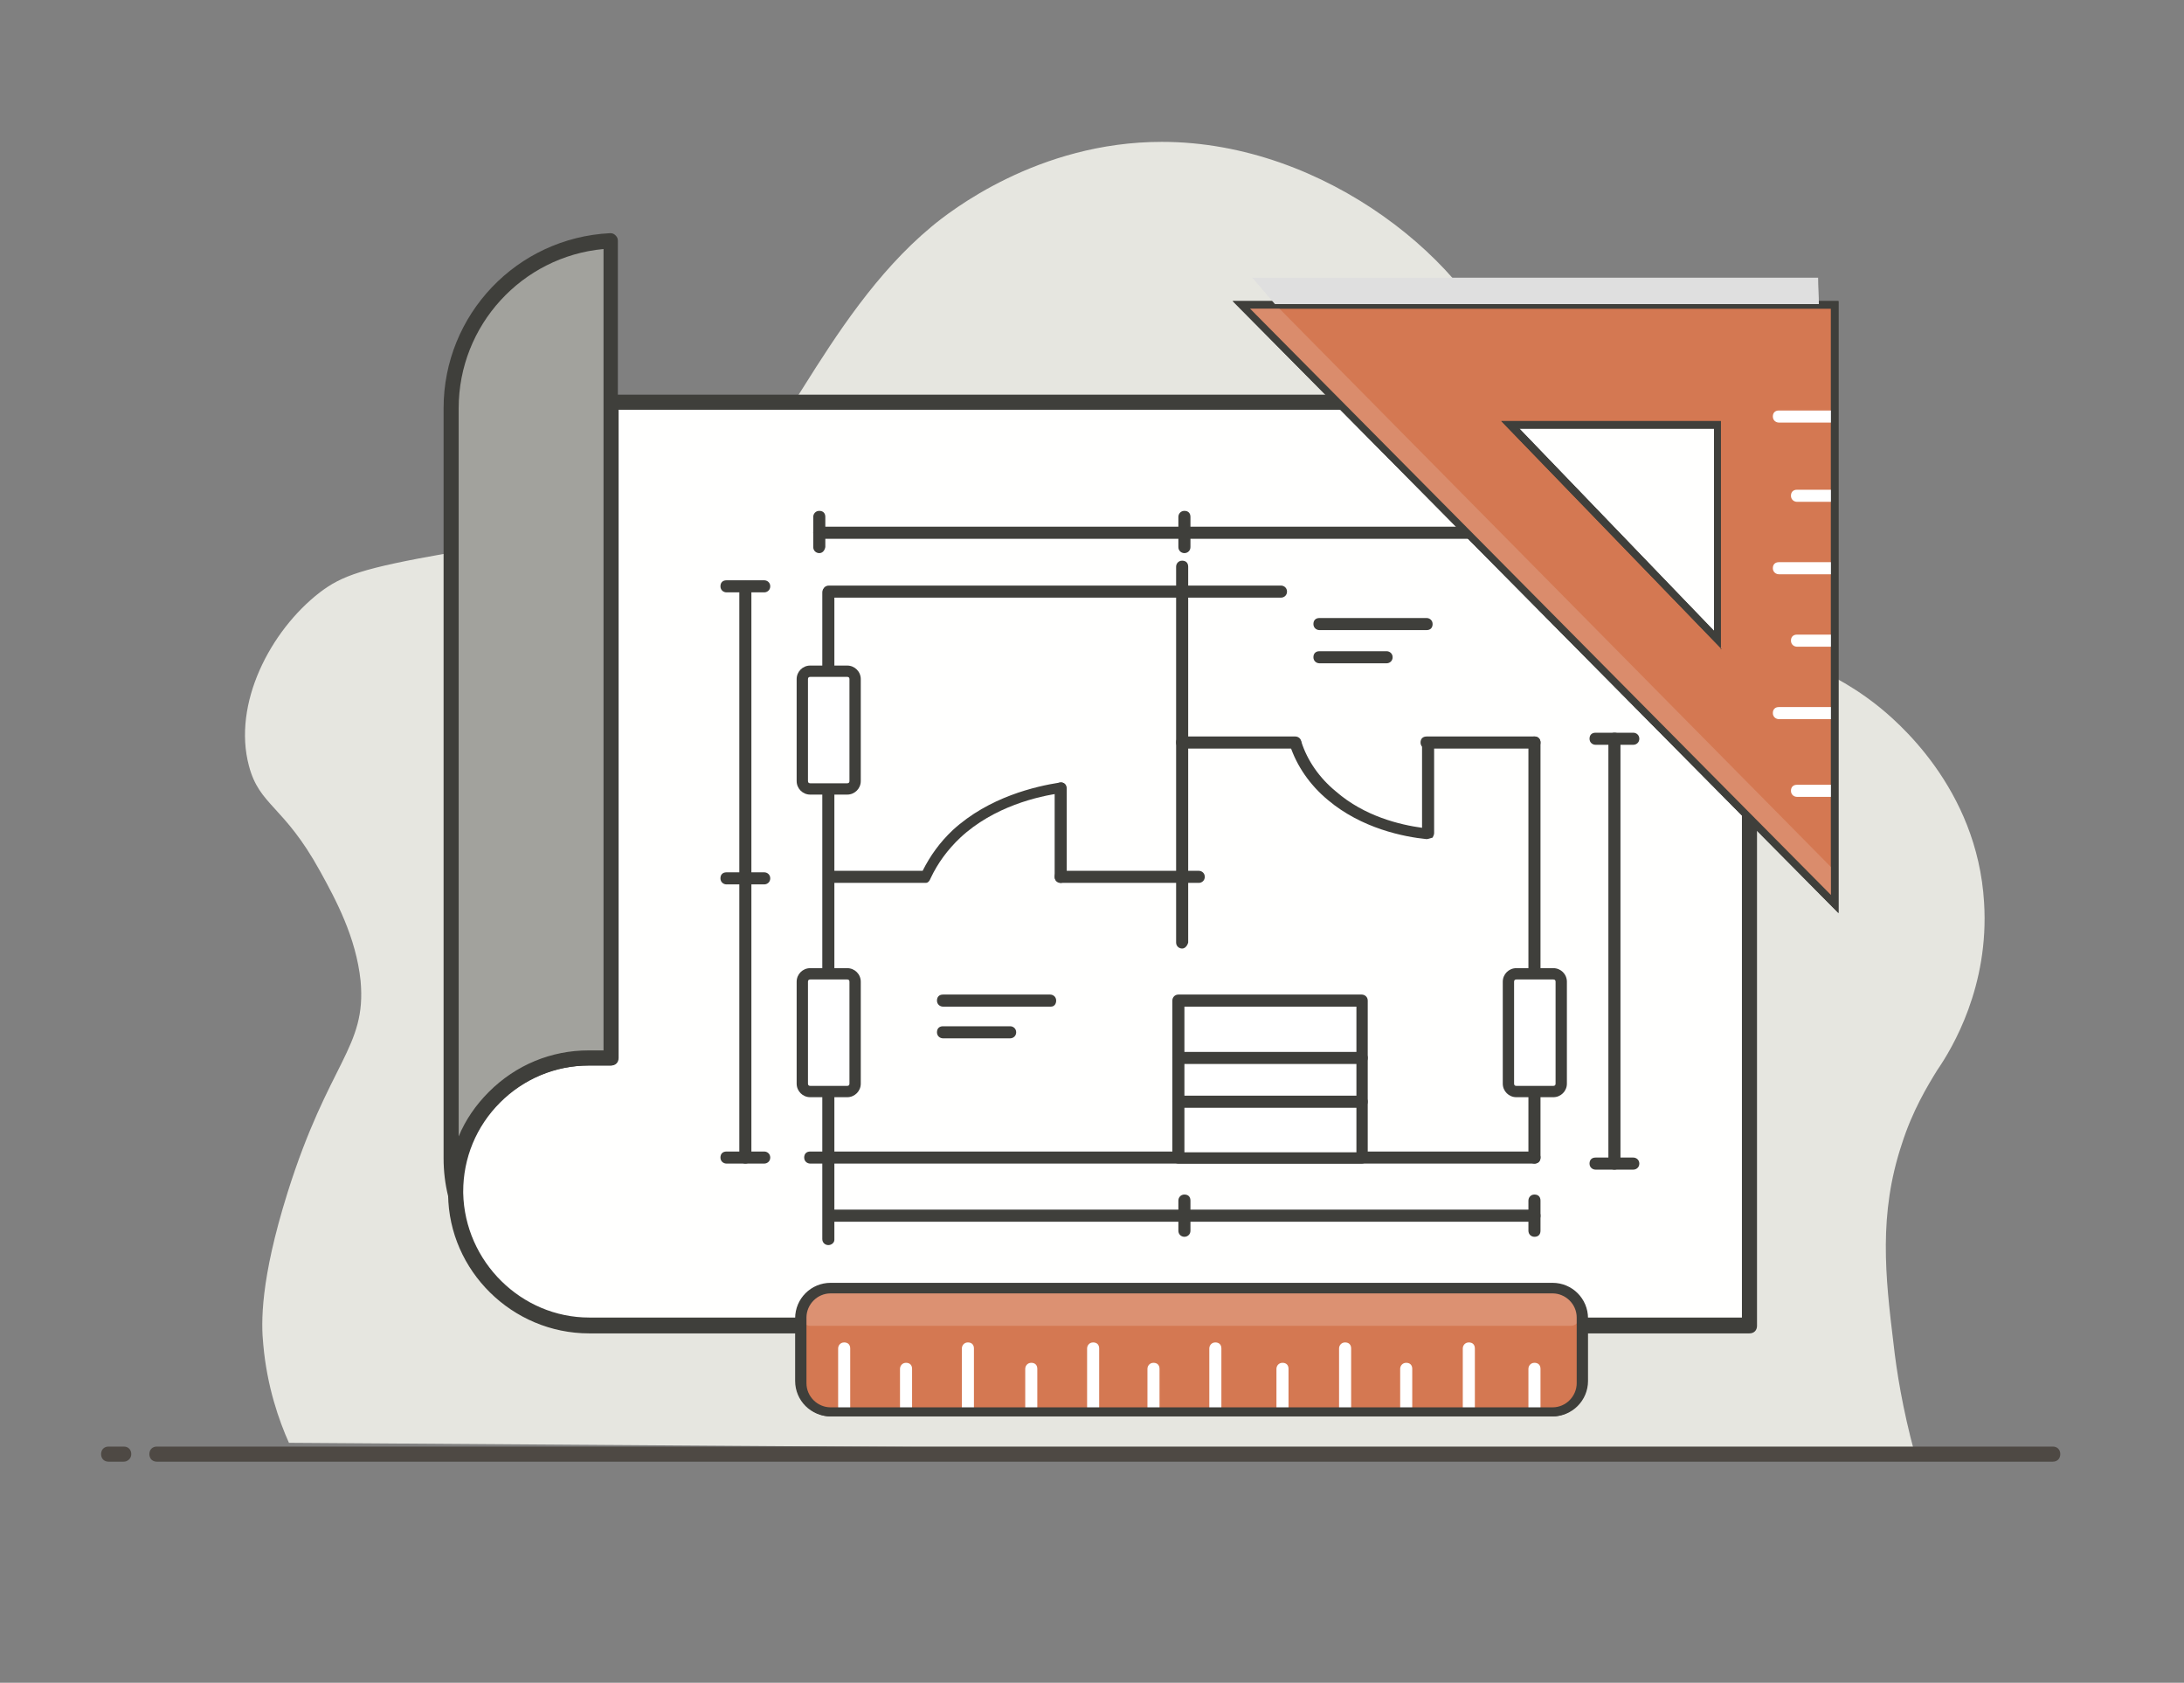 <?xml version="1.0" encoding="utf-8"?>
<!-- Generator: Adobe Illustrator 25.0.0, SVG Export Plug-In . SVG Version: 6.00 Build 0)  -->
<svg version="1.1" id="Шар_1" xmlns="http://www.w3.org/2000/svg" xmlns:xlink="http://www.w3.org/1999/xlink" x="0px" y="0px"
	 viewBox="0 0 289.5 223" style="enable-background:new 0 0 289.5 223;" xml:space="preserve">
<rect x="0" y="0" width="289.5" height="223" fill="#808080" stroke="none"/>
<style type="text/css">
	.st0{fill:#E6E6E0;}
	.st1{fill:#FFFFFE;}
	.st2{fill:#3F3F3B;}
	.st3{fill:#A2A29D;}
	.st4{fill:#4E4944;}
	.st5{fill:#FFFFFF;}
	.st6{fill:#D47852;}
	.st7{fill:#DC9172;}
	.st8{fill:#DA8C6C;}
	.st9{fill:#DFDFDF;}
</style>
<g>
	<g>
		<path class="st0" d="M38.3,191.2c-1.3-2.9-2.9-7.4-3.4-13c-0.3-2.9-0.4-8.6,3.2-20.1c5.5-17.5,10.5-19.2,9.7-28.1
			c-0.6-5.8-3.3-10.8-5.4-14.6c-4.8-8.7-8-8.6-9.4-13.9c-2.2-8.2,2.8-17.9,9.4-23c2.9-2.2,5.6-3.2,17-5.2
			c26.2-4.6,33.2-3.2,39.8-9.6c2.9-2.9,1.1-2.8,7.3-12.4c4.4-7,9.7-15.2,16.9-21.2c2.5-2.1,14.2-11.3,30.6-11.3
			c21.8,0,41.3,16.3,45.7,29.9c0.6,2,2.1,7.4,5.7,14.4c2,4,4.1,8,7.8,12c2.5,2.7,7.9,7.6,17.1,10.5c3.7,0.5,11.1,2.1,18.3,7.7
			c2.7,2.1,13.5,11.1,14.4,26.3c0.7,11.1-4.2,19.3-6.2,22.2c-1.3,2.1-3.3,5.4-4.7,9.8c-3.1,9.3-2.2,17.5-1.1,26.5
			c0.4,3.6,1.2,8.6,2.8,14.5C181.9,192.2,110.1,191.7,38.3,191.2z"/>
	</g>
	<g>
		<path class="st1" d="M231.9,53.3v122.4H78.1c-9.7,0-17.6-7.8-17.7-17.4c0-0.1,0-0.2,0-0.3c0-4.9,2-9.3,5.2-12.5
			c3.2-3.2,7.7-5.2,12.5-5.2H81V53.3H231.9z"/>
		<path class="st2" d="M231.9,176.7H78.1c-10.2,0-18.6-8.3-18.7-18.4c0-0.1,0-0.2,0-0.3c0-5,2-9.7,5.5-13.2
			c3.6-3.6,8.3-5.5,13.2-5.5H80V53.3c0-0.6,0.4-1,1-1h150.9c0.6,0,1,0.4,1,1v122.4C232.9,176.3,232.5,176.7,231.9,176.7z
			 M78.1,141.2c-4.5,0-8.7,1.8-11.8,4.9c-3.2,3.2-4.9,7.4-4.9,11.8c0,0.1,0,0.2,0,0.2c0.2,9.1,7.7,16.5,16.7,16.5h152.8V54.3H82
			v85.9c0,0.6-0.4,1-1,1H78.1z"/>
	</g>
	<g>
		<path class="st3" d="M81,32v108.3h-2.9c-4.9,0-9.3,2-12.5,5.2c-3.2,3.2-5.2,7.7-5.2,12.5c0,0.1,0,0.2,0,0.3
			c-0.3-1.5-0.5-3.2-0.5-4.8V54.1C59.8,42.3,69.3,32.5,81,32z"/>
		<path class="st2" d="M60.4,159.3c-0.5,0-0.9-0.3-1-0.8c-0.4-1.6-0.6-3.3-0.6-5V54.1c0-12.4,9.7-22.6,22.1-23.2
			c0.3,0,0.5,0.1,0.7,0.3c0.2,0.2,0.3,0.4,0.3,0.7v108.3c0,0.6-0.4,1-1,1h-2.9c-4.5,0-8.7,1.8-11.8,4.9c-3.2,3.2-4.9,7.4-4.9,11.8
			c0,0.1,0,0.2,0,0.2c0,0.5-0.3,1-0.8,1.1C60.5,159.3,60.4,159.3,60.4,159.3z M80,33c-10.8,1-19.2,10.1-19.2,21.1v96.5
			c0.9-2.2,2.3-4.2,4-5.9c3.6-3.6,8.3-5.5,13.2-5.5H80V33z"/>
	</g>
	<g>
		<path class="st4" d="M272.1,193.7H20.8c-0.6,0-1-0.4-1-1s0.4-1,1-1h251.3c0.6,0,1,0.4,1,1S272.7,193.7,272.1,193.7z"/>
	</g>
	<g>
		<path class="st4" d="M16.4,193.7h-2c-0.6,0-1-0.4-1-1s0.4-1,1-1h2c0.6,0,1,0.4,1,1S16.9,193.7,16.4,193.7z"/>
	</g>
</g>
<g>
	<g>
		<path class="st2" d="M98.8,154.2c-0.4,0-0.8-0.3-0.8-0.8V77.8c0-0.4,0.3-0.8,0.8-0.8s0.8,0.3,0.8,0.8v75.7
			C99.6,153.9,99.2,154.2,98.8,154.2z"/>
	</g>
	<g>
		<path class="st2" d="M101.3,78.5h-5c-0.4,0-0.8-0.3-0.8-0.8s0.3-0.8,0.8-0.8h5c0.4,0,0.8,0.3,0.8,0.8S101.7,78.5,101.3,78.5z"/>
	</g>
	<g>
		<path class="st2" d="M101.3,117.2h-5c-0.4,0-0.8-0.3-0.8-0.8s0.3-0.8,0.8-0.8h5c0.4,0,0.8,0.3,0.8,0.8S101.7,117.2,101.3,117.2z"
			/>
	</g>
	<g>
		<path class="st2" d="M139.3,133.4H125c-0.4,0-0.8-0.3-0.8-0.8s0.3-0.8,0.8-0.8h14.2c0.4,0,0.8,0.3,0.8,0.8
			S139.7,133.4,139.3,133.4z"/>
	</g>
	<g>
		<path class="st2" d="M133.9,137.6H125c-0.4,0-0.8-0.3-0.8-0.8s0.3-0.8,0.8-0.8h8.9c0.4,0,0.8,0.3,0.8,0.8S134.3,137.6,133.9,137.6
			z"/>
	</g>
	<g>
		<path class="st2" d="M189.1,83.5h-14.2c-0.4,0-0.8-0.3-0.8-0.8s0.3-0.8,0.8-0.8h14.2c0.4,0,0.8,0.3,0.8,0.8S189.6,83.5,189.1,83.5
			z"/>
	</g>
	<g>
		<path class="st2" d="M183.8,87.9h-8.9c-0.4,0-0.8-0.3-0.8-0.8s0.3-0.8,0.8-0.8h8.9c0.4,0,0.8,0.3,0.8,0.8S184.2,87.9,183.8,87.9z"
			/>
	</g>
	<g>
		<path class="st2" d="M101.3,154.2h-5c-0.4,0-0.8-0.3-0.8-0.8s0.3-0.8,0.8-0.8h5c0.4,0,0.8,0.3,0.8,0.8S101.7,154.2,101.3,154.2z"
			/>
	</g>
	<g>
		<path class="st2" d="M203.4,71.4h-94.8c-0.4,0-0.8-0.3-0.8-0.8s0.3-0.8,0.8-0.8h94.8c0.4,0,0.8,0.3,0.8,0.8S203.9,71.4,203.4,71.4
			z"/>
	</g>
	<g>
		<path class="st2" d="M108.6,73.3c-0.4,0-0.8-0.3-0.8-0.8v-4c0-0.4,0.3-0.8,0.8-0.8s0.8,0.3,0.8,0.8v4
			C109.3,73,109,73.3,108.6,73.3z"/>
	</g>
	<g>
		<path class="st2" d="M157,73.3c-0.4,0-0.8-0.3-0.8-0.8v-4c0-0.4,0.3-0.8,0.8-0.8s0.8,0.3,0.8,0.8v4C157.8,73,157.4,73.3,157,73.3z
			"/>
	</g>
	<g>
		<path class="st2" d="M203.4,73.3c-0.4,0-0.8-0.3-0.8-0.8v-4c0-0.4,0.3-0.8,0.8-0.8s0.8,0.3,0.8,0.8v4
			C204.2,73,203.9,73.3,203.4,73.3z"/>
	</g>
	<g>
		<path class="st2" d="M203.4,161.9h-93.5c-0.4,0-0.8-0.3-0.8-0.8s0.3-0.8,0.8-0.8h93.5c0.4,0,0.8,0.3,0.8,0.8
			S203.9,161.9,203.4,161.9z"/>
	</g>
	<g>
		<path class="st2" d="M203.4,154.2h-96c-0.4,0-0.8-0.3-0.8-0.8s0.3-0.8,0.8-0.8h96c0.4,0,0.8,0.3,0.8,0.8S203.9,154.2,203.4,154.2z
			"/>
	</g>
	<g>
		<path class="st2" d="M158.9,117h-18.3c-0.4,0-0.8-0.3-0.8-0.8s0.3-0.8,0.8-0.8h18.3c0.4,0,0.8,0.3,0.8,0.8S159.3,117,158.9,117z"
			/>
	</g>
	<g>
		<path class="st2" d="M122.7,117h-12.8c-0.4,0-0.8-0.3-0.8-0.8s0.3-0.8,0.8-0.8h12.4c1-2,2.3-3.8,4-5.4c4.8-4.4,11-5.8,14.2-6.3
			c0.4-0.1,0.8,0.2,0.8,0.6c0.1,0.4-0.2,0.8-0.6,0.8c-3.1,0.4-9,1.8-13.4,5.9c-1.7,1.6-3,3.4-3.9,5.3C123.2,116.8,123,117,122.7,117
			z"/>
	</g>
	<g>
		<path class="st2" d="M109.8,165c-0.4,0-0.8-0.3-0.8-0.8V78.5c0-0.4,0.3-0.8,0.8-0.8s0.8,0.3,0.8,0.8v85.8
			C110.6,164.7,110.2,165,109.8,165z"/>
	</g>
	<g>
		<path class="st2" d="M156.7,125.7c-0.4,0-0.8-0.3-0.8-0.8V75.1c0-0.4,0.3-0.8,0.8-0.8s0.8,0.3,0.8,0.8v49.8
			C157.4,125.3,157.1,125.7,156.7,125.7z"/>
	</g>
	<g>
		<path class="st2" d="M203.4,154.2c-0.4,0-0.8-0.3-0.8-0.8v-55c0-0.4,0.3-0.8,0.8-0.8s0.8,0.3,0.8,0.8v55
			C204.2,153.9,203.8,154.2,203.4,154.2z"/>
	</g>
	<g>
		<path class="st2" d="M140.6,117c-0.4,0-0.8-0.3-0.8-0.8v-11.7c0-0.4,0.3-0.8,0.8-0.8s0.8,0.3,0.8,0.8v11.7
			C141.3,116.7,141,117,140.6,117z"/>
	</g>
	<g>
		<path class="st2" d="M169.8,79.2h-59.9c-0.4,0-0.8-0.3-0.8-0.8s0.3-0.8,0.8-0.8h59.9c0.4,0,0.8,0.3,0.8,0.8S170.2,79.2,169.8,79.2
			z"/>
	</g>
	<g>
		<rect x="156.2" y="132.7" class="st5" width="24.3" height="20.8"/>
		<path class="st2" d="M180.5,154.2h-24.3c-0.4,0-0.8-0.3-0.8-0.8v-20.8c0-0.4,0.3-0.8,0.8-0.8h24.3c0.4,0,0.8,0.3,0.8,0.8v20.8
			C181.3,153.9,180.9,154.2,180.5,154.2z M157,152.7h22.8v-19.3H157V152.7z"/>
	</g>
	<g>
		<path class="st2" d="M171.7,99.2h-15c-0.4,0-0.8-0.3-0.8-0.8s0.3-0.8,0.8-0.8h15c0.4,0,0.8,0.3,0.8,0.8S172.1,99.2,171.7,99.2z"/>
	</g>
	<g>
		<path class="st2" d="M203.4,99.2h-14.3c-0.4,0-0.8-0.3-0.8-0.8s0.3-0.8,0.8-0.8h14.3c0.4,0,0.8,0.3,0.8,0.8S203.8,99.2,203.4,99.2
			z"/>
	</g>
	<g>
		<path class="st2" d="M157,163.9c-0.4,0-0.8-0.3-0.8-0.8v-4c0-0.4,0.3-0.8,0.8-0.8s0.8,0.3,0.8,0.8v4
			C157.8,163.6,157.4,163.9,157,163.9z"/>
	</g>
	<g>
		<path class="st2" d="M203.4,163.9c-0.4,0-0.8-0.3-0.8-0.8v-4c0-0.4,0.3-0.8,0.8-0.8s0.8,0.3,0.8,0.8v4
			C204.2,163.6,203.9,163.9,203.4,163.9z"/>
	</g>
	<g>
		<path class="st2" d="M214,155c-0.4,0-0.8-0.3-0.8-0.8V97.9c0-0.4,0.3-0.8,0.8-0.8s0.8,0.3,0.8,0.8v56.4
			C214.7,154.7,214.4,155,214,155z"/>
	</g>
	<g>
		<path class="st2" d="M216.5,155h-5c-0.4,0-0.8-0.3-0.8-0.8s0.3-0.8,0.8-0.8h5c0.4,0,0.8,0.3,0.8,0.8S216.9,155,216.5,155z"/>
	</g>
	<g>
		<path class="st2" d="M216.5,98.7h-5c-0.4,0-0.8-0.3-0.8-0.8s0.3-0.8,0.8-0.8h5c0.4,0,0.8,0.3,0.8,0.8S216.9,98.7,216.5,98.7z"/>
	</g>
	<g>
		<path class="st2" d="M180.5,141h-24.3c-0.4,0-0.8-0.3-0.8-0.8s0.3-0.8,0.8-0.8h24.3c0.4,0,0.8,0.3,0.8,0.8S180.9,141,180.5,141z"
			/>
	</g>
	<g>
		<path class="st2" d="M180.5,146.8h-24.3c-0.4,0-0.8-0.3-0.8-0.8s0.3-0.8,0.8-0.8h24.3c0.4,0,0.8,0.3,0.8,0.8
			S180.9,146.8,180.5,146.8z"/>
	</g>
	<g>
		<path class="st5" d="M112.3,104.6h-4.9c-0.6,0-1-0.5-1-1V90c0-0.6,0.5-1,1-1h4.9c0.6,0,1,0.5,1,1v13.5
			C113.3,104.1,112.9,104.6,112.3,104.6z"/>
		<path class="st2" d="M112.3,105.3h-4.9c-1,0-1.8-0.8-1.8-1.8V90c0-1,0.8-1.8,1.8-1.8h4.9c1,0,1.8,0.8,1.8,1.8v13.5
			C114.1,104.5,113.3,105.3,112.3,105.3z M107.4,89.7c-0.2,0-0.3,0.1-0.3,0.3v13.5c0,0.2,0.1,0.3,0.3,0.3h4.9c0.2,0,0.3-0.1,0.3-0.3
			V90c0-0.2-0.1-0.3-0.3-0.3H107.4z"/>
	</g>
	<g>
		<path class="st5" d="M112.3,144.7h-4.9c-0.6,0-1-0.5-1-1v-13.5c0-0.6,0.5-1,1-1h4.9c0.6,0,1,0.5,1,1v13.5
			C113.3,144.2,112.9,144.7,112.3,144.7z"/>
		<path class="st2" d="M112.3,145.4h-4.9c-1,0-1.8-0.8-1.8-1.8v-13.5c0-1,0.8-1.8,1.8-1.8h4.9c1,0,1.8,0.8,1.8,1.8v13.5
			C114.1,144.6,113.3,145.4,112.3,145.4z M107.4,129.8c-0.2,0-0.3,0.1-0.3,0.3v13.5c0,0.2,0.1,0.3,0.3,0.3h4.9
			c0.2,0,0.3-0.1,0.3-0.3v-13.5c0-0.2-0.1-0.3-0.3-0.3H107.4z"/>
	</g>
	<g>
		<path class="st5" d="M205.9,144.7H201c-0.6,0-1-0.5-1-1v-13.5c0-0.6,0.5-1,1-1h4.9c0.6,0,1,0.5,1,1v13.5
			C206.9,144.2,206.5,144.7,205.9,144.7z"/>
		<path class="st2" d="M205.9,145.4H201c-1,0-1.8-0.8-1.8-1.8v-13.5c0-1,0.8-1.8,1.8-1.8h4.9c1,0,1.8,0.8,1.8,1.8v13.5
			C207.7,144.6,206.9,145.4,205.9,145.4z M201,129.8c-0.2,0-0.3,0.1-0.3,0.3v13.5c0,0.2,0.1,0.3,0.3,0.3h4.9c0.2,0,0.3-0.1,0.3-0.3
			v-13.5c0-0.2-0.1-0.3-0.3-0.3H201z"/>
	</g>
	<g>
		<path class="st2" d="M189.1,111.2C189.1,111.2,189.1,111.2,189.1,111.2c-3-0.3-8.6-1.4-13.1-5.2c-2.4-2-4.1-4.5-5-7.2
			c-0.1-0.4,0.1-0.8,0.5-1c0.4-0.1,0.8,0.1,1,0.5c0.8,2.5,2.4,4.8,4.6,6.6c3.8,3.3,8.5,4.4,11.4,4.8V98.7c0-0.4,0.3-0.8,0.8-0.8
			s0.8,0.3,0.8,0.8v11.7c0,0.2-0.1,0.4-0.2,0.6C189.5,111.1,189.3,111.2,189.1,111.2z"/>
	</g>
</g>
<g>
	<path class="st6" d="M205.8,186.7h-95.7c-2.1,0-3.7-1.7-3.7-3.7v-8.3c0-2.1,1.7-3.7,3.7-3.7h95.7c2.1,0,3.7,1.7,3.7,3.7v8.3
		C209.5,185,207.8,186.7,205.8,186.7z"/>
	<path class="st2" d="M205.8,187.7h-95.7c-2.6,0-4.7-2.1-4.7-4.7v-8.3c0-2.6,2.1-4.7,4.7-4.7h95.7c2.6,0,4.7,2.1,4.7,4.7v8.3
		C210.5,185.6,208.4,187.7,205.8,187.7z M110.1,171.9c-1.5,0-2.7,1.2-2.7,2.7v8.3c0,1.5,1.2,2.7,2.7,2.7h95.7c1.5,0,2.7-1.2,2.7-2.7
		v-8.3c0-1.5-1.2-2.7-2.7-2.7H110.1z"/>
</g>
<g>
	<path class="st6" d="M205.8,186.7h-95.7c-2.1,0-3.7-1.7-3.7-3.7v-8.3c0-2.1,1.7-3.7,3.7-3.7h95.7c2.1,0,3.7,1.7,3.7,3.7v8.3
		C209.5,185,207.8,186.7,205.8,186.7z"/>
</g>
<g>
	<path class="st7" d="M208.2,175.7H107.4c-0.6,0-1.1-0.5-1.1-1.1l0,0c0-2.1,1.7-3.7,3.7-3.7h95.5c2.1,0,3.7,1.7,3.7,3.7l0,0
		C209.3,175.3,208.8,175.7,208.2,175.7z"/>
</g>
<g>
	<path class="st5" d="M111.9,187.4c-0.4,0-0.8-0.3-0.8-0.8v-7.9c0-0.4,0.3-0.8,0.8-0.8s0.8,0.3,0.8,0.8v7.9
		C112.6,187.1,112.3,187.4,111.9,187.4z"/>
</g>
<g>
	<path class="st5" d="M120.1,187.4c-0.4,0-0.8-0.3-0.8-0.8v-5.2c0-0.4,0.3-0.8,0.8-0.8s0.8,0.3,0.8,0.8v5.2
		C120.8,187.1,120.5,187.4,120.1,187.4z"/>
</g>
<g>
	<path class="st5" d="M128.3,187.4c-0.4,0-0.8-0.3-0.8-0.8v-7.9c0-0.4,0.3-0.8,0.8-0.8s0.8,0.3,0.8,0.8v7.9
		C129.1,187.1,128.7,187.4,128.3,187.4z"/>
</g>
<g>
	<path class="st5" d="M136.7,187.4c-0.4,0-0.8-0.3-0.8-0.8v-5.2c0-0.4,0.3-0.8,0.8-0.8s0.8,0.3,0.8,0.8v5.2
		C137.4,187.1,137.1,187.4,136.7,187.4z"/>
</g>
<g>
	<path class="st5" d="M144.9,187.4c-0.4,0-0.8-0.3-0.8-0.8v-7.9c0-0.4,0.3-0.8,0.8-0.8s0.8,0.3,0.8,0.8v7.9
		C145.6,187.1,145.3,187.4,144.9,187.4z"/>
</g>
<g>
	<path class="st5" d="M152.9,187.4c-0.4,0-0.8-0.3-0.8-0.8v-5.2c0-0.4,0.3-0.8,0.8-0.8s0.8,0.3,0.8,0.8v5.2
		C153.7,187.1,153.3,187.4,152.9,187.4z"/>
</g>
<g>
	<path class="st5" d="M161.1,187.4c-0.4,0-0.8-0.3-0.8-0.8v-7.9c0-0.4,0.3-0.8,0.8-0.8s0.8,0.3,0.8,0.8v7.9
		C161.9,187.1,161.6,187.4,161.1,187.4z"/>
</g>
<g>
	<path class="st5" d="M170,187.4c-0.4,0-0.8-0.3-0.8-0.8v-5.2c0-0.4,0.3-0.8,0.8-0.8s0.8,0.3,0.8,0.8v5.2
		C170.8,187.1,170.5,187.4,170,187.4z"/>
</g>
<g>
	<path class="st5" d="M178.3,187.4c-0.4,0-0.8-0.3-0.8-0.8v-7.9c0-0.4,0.3-0.8,0.8-0.8s0.8,0.3,0.8,0.8v7.9
		C179,187.1,178.7,187.4,178.3,187.4z"/>
</g>
<g>
	<path class="st5" d="M186.4,187.4c-0.4,0-0.8-0.3-0.8-0.8v-5.2c0-0.4,0.3-0.8,0.8-0.8s0.8,0.3,0.8,0.8v5.2
		C187.2,187.1,186.8,187.4,186.4,187.4z"/>
</g>
<g>
	<path class="st5" d="M203.4,187.4c-0.4,0-0.8-0.3-0.8-0.8v-5.2c0-0.4,0.3-0.8,0.8-0.8s0.8,0.3,0.8,0.8v5.2
		C204.2,187.1,203.8,187.4,203.4,187.4z"/>
</g>
<g>
	<path class="st5" d="M194.7,187.4c-0.4,0-0.8-0.3-0.8-0.8v-7.9c0-0.4,0.3-0.8,0.8-0.8s0.8,0.3,0.8,0.8v7.9
		C195.4,187.1,195.1,187.4,194.7,187.4z"/>
</g>
<g>
	<path class="st2" d="M205.8,187.7h-95.7c-2.3,0-4.2-1.9-4.2-4.2v-8.7c0-2.3,1.9-4.2,4.2-4.2h95.7c2.3,0,4.2,1.9,4.2,4.2v8.7
		C210,185.8,208.1,187.7,205.8,187.7z M110.1,171.4c-1.8,0-3.2,1.5-3.2,3.2v8.7c0,1.8,1.5,3.2,3.2,3.2h95.7c1.8,0,3.2-1.5,3.2-3.2
		v-8.7c0-1.8-1.5-3.2-3.2-3.2H110.1z"/>
</g>
<g>
	<path class="st6" d="M164.5,40.3c26.2,26.5,52.4,53,78.6,79.4V40.3H164.5z M227.7,84.8c-9.2-9.5-18.3-19-27.5-28.5h27.5V84.8z"/>
	<path class="st2" d="M243.7,121l-80.3-81.1h80.3V121z M165.7,40.9l77,77.7V40.9H165.7z M228.2,86L199,55.8h29.1V86z M201.4,56.8
		l25.8,26.8V56.8H201.4z"/>
</g>
<g>
	<g>
		<path class="st5" d="M242.8,56h-7c-0.4,0-0.8-0.3-0.8-0.8s0.3-0.8,0.8-0.8h7c0.4,0,0.8,0.3,0.8,0.8S243.2,56,242.8,56z"/>
	</g>
	<g>
		<path class="st5" d="M242.8,66.5h-4.6c-0.4,0-0.8-0.3-0.8-0.8s0.3-0.8,0.8-0.8h4.6c0.4,0,0.8,0.3,0.8,0.8S243.2,66.5,242.8,66.5z"
			/>
	</g>
	<g>
		<path class="st5" d="M242.8,76.1h-7c-0.4,0-0.8-0.3-0.8-0.8s0.3-0.8,0.8-0.8h7c0.4,0,0.8,0.3,0.8,0.8S243.2,76.1,242.8,76.1z"/>
	</g>
	<g>
		<path class="st5" d="M242.8,85.7h-4.6c-0.4,0-0.8-0.3-0.8-0.8s0.3-0.8,0.8-0.8h4.6c0.4,0,0.8,0.3,0.8,0.8S243.2,85.7,242.8,85.7z"
			/>
	</g>
	<g>
		<path class="st5" d="M242.8,105.6h-4.6c-0.4,0-0.8-0.3-0.8-0.8s0.3-0.8,0.8-0.8h4.6c0.4,0,0.8,0.3,0.8,0.8
			S243.2,105.6,242.8,105.6z"/>
	</g>
	<g>
		<path class="st5" d="M242.8,95.3h-7c-0.4,0-0.8-0.3-0.8-0.8s0.3-0.8,0.8-0.8h7c0.4,0,0.8,0.3,0.8,0.8S243.2,95.3,242.8,95.3z"/>
	</g>
</g>
<g>
	<path class="st8" d="M164.5,40.3c1.5,0,3,0,4.5,0c24.7,25,49.4,50,74.1,75c0,1.5,0,2.9,0,4.4C217,93.3,190.7,66.8,164.5,40.3z"/>
</g>
<g>
	<path class="st2" d="M243.7,121l-80.3-81.1h80.3V121z M165.7,40.9l77,77.7V40.9H165.7z M228.2,86L199,55.8h29.1V86z M201.4,56.8
		l25.8,26.8V56.8H201.4z"/>
</g>
<g>
	<path class="st9" d="M169,40.3c-1-1.2-2-2.3-3-3.5c25,0,50,0,75,0c0,1.2,0.1,2.3,0.1,3.5C217.1,40.3,193.1,40.3,169,40.3z"/>
</g>
</svg>

